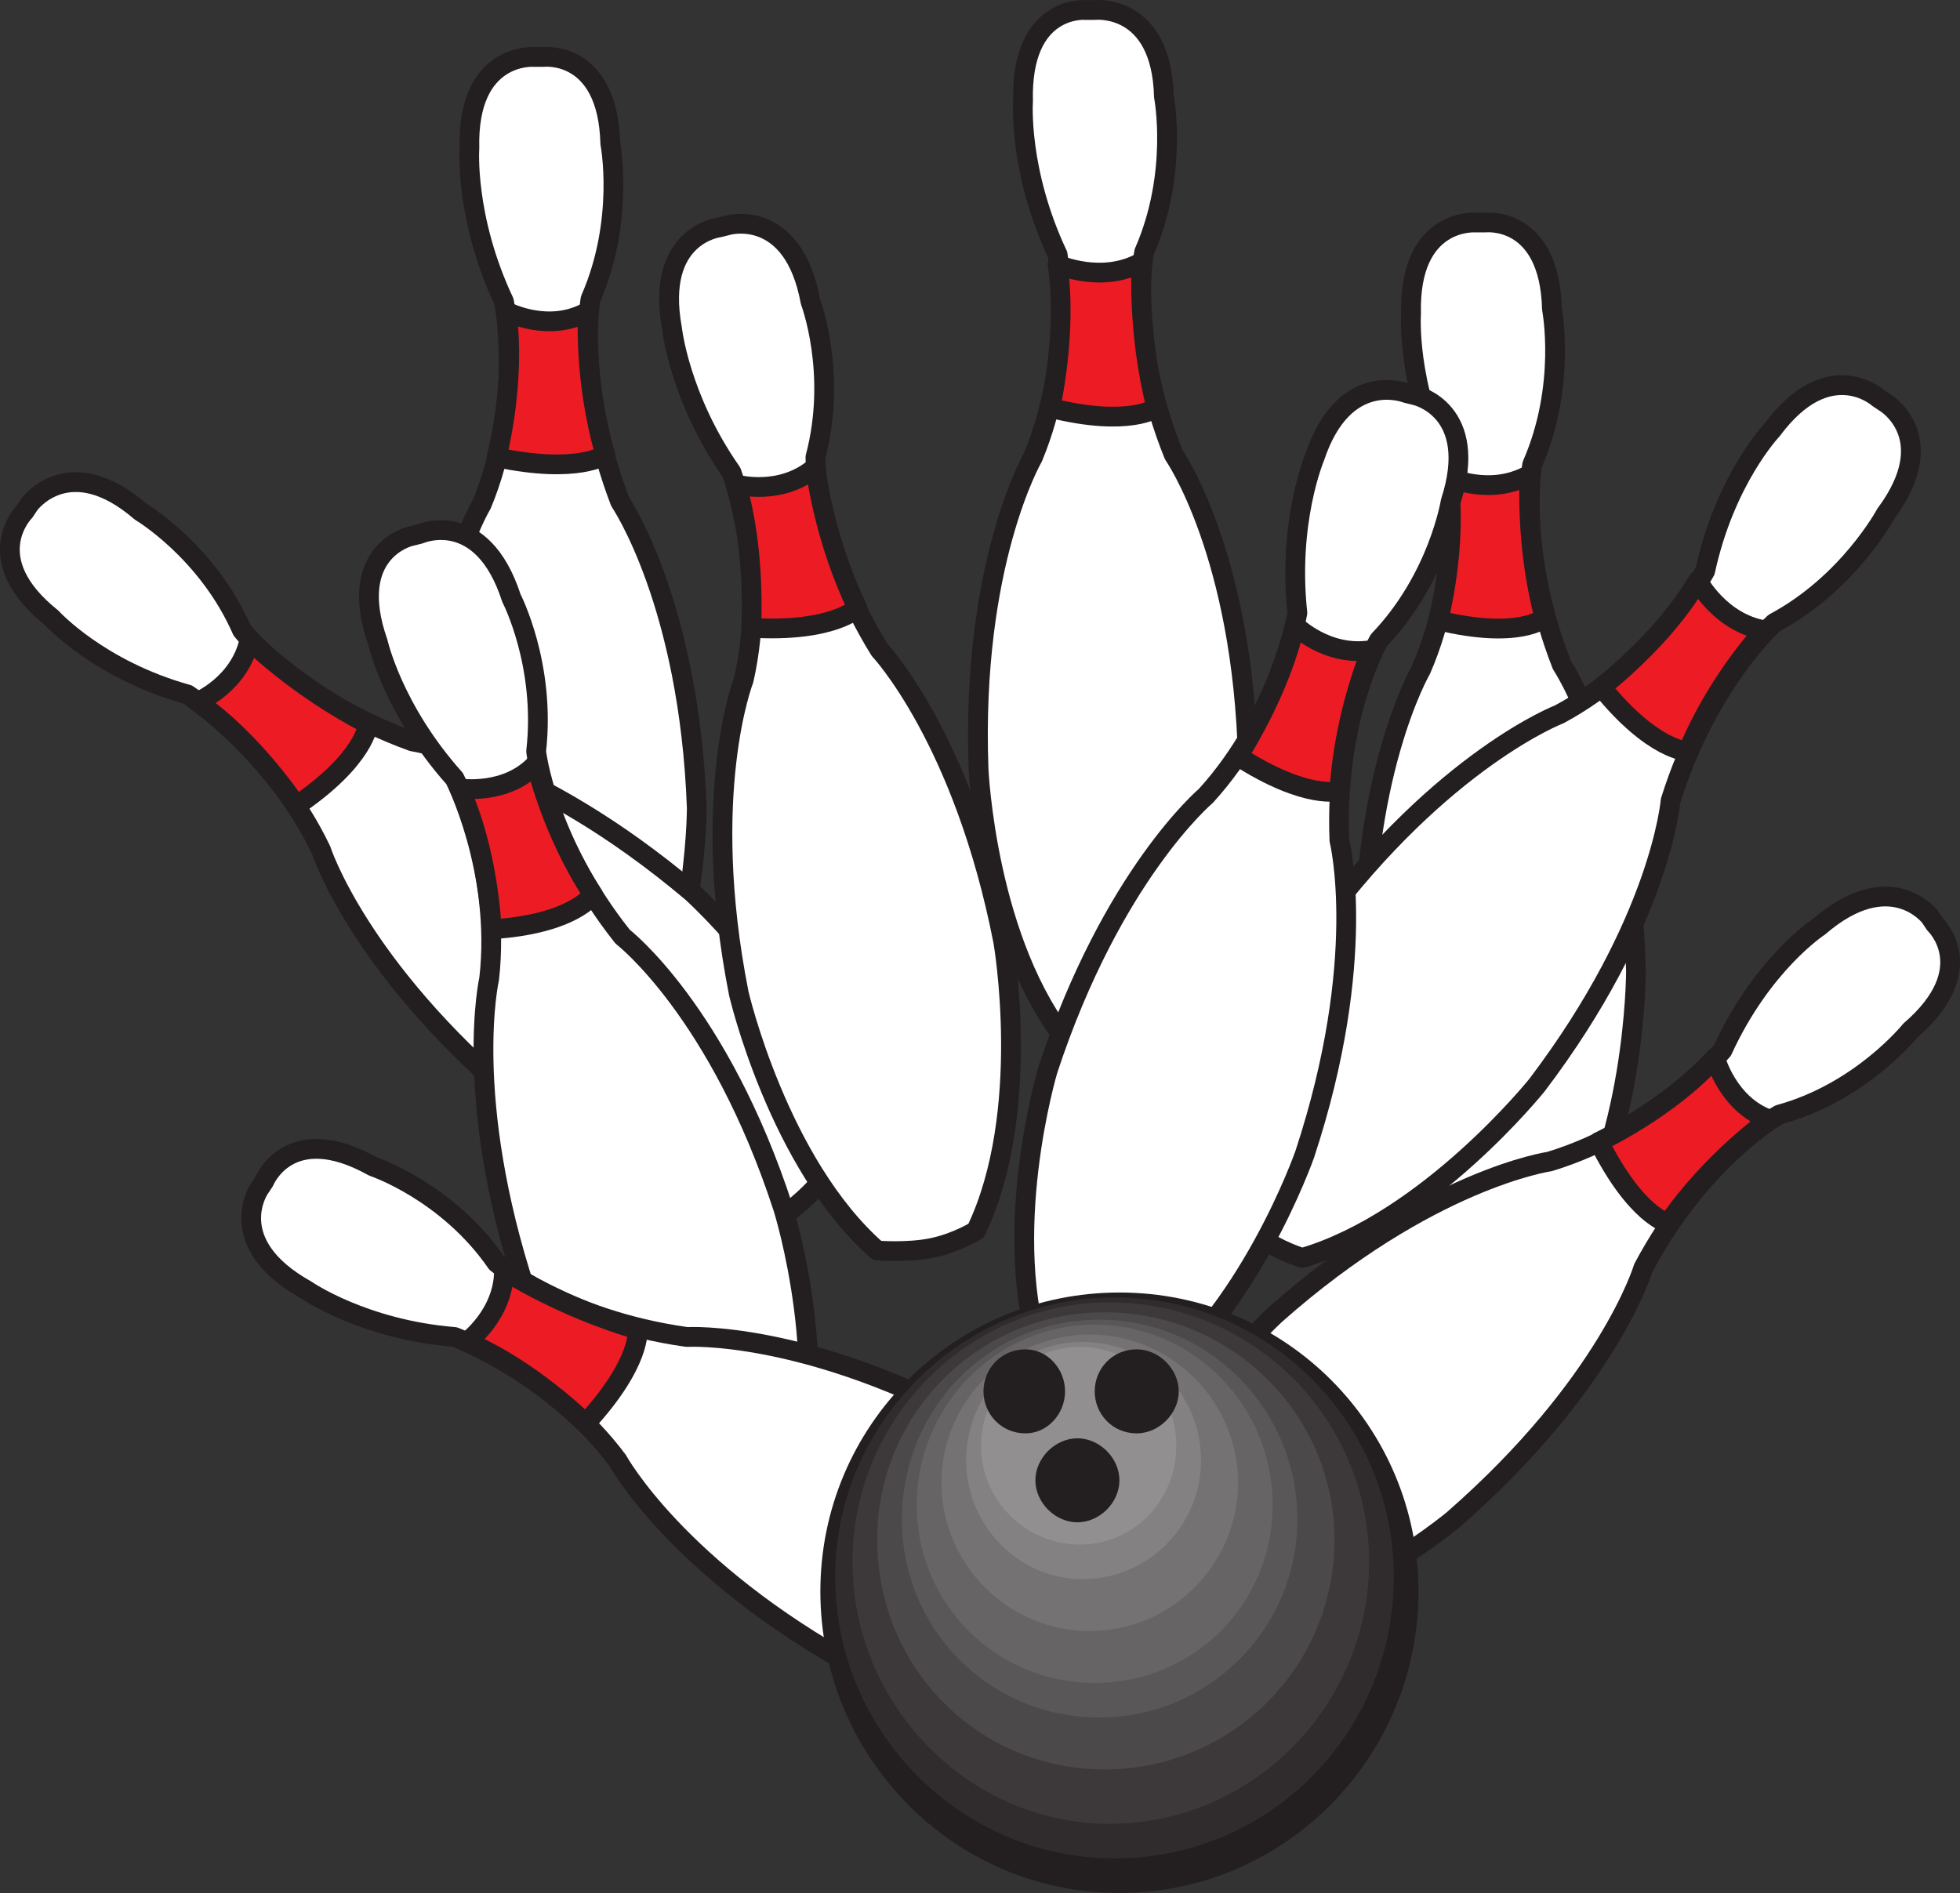 <svg xmlns="http://www.w3.org/2000/svg" width="594.763" height="574.536"><rect width="100%" height="100%" fill="#333333" stroke="none"/><path fill="#fff" fill-rule="evenodd" d="M173.19 333.786c7.5-.75 14.25-3 14.25-3 24-33 24-85.5 24-85.5-2.25-62.25-23.25-93-23.25-93-13.5-35.25-9-61.5-9-61.5 10.5-24 6-47.25 6-47.25-.75-28.5-20.25-26.25-20.25-26.25h-3s-20.25-1.5-19.5 27.75c0 0-1.5 21 10.5 46.5 0 0 6 30.75-6.75 61.5 0 0-19.5 32.25-17.25 94.5 0 0 3 52.5 27.75 84 0 0 9 2.25 16.5 2.25"/><path fill="none" stroke="#231f20" stroke-linecap="round" stroke-linejoin="round" stroke-miterlimit="10" stroke-width="6" d="M173.19 333.786c7.5-.75 14.25-3 14.25-3 24-33 24-85.5 24-85.5-2.25-62.25-23.25-93-23.25-93-13.5-35.25-9-61.5-9-61.5 10.5-24 6-47.25 6-47.25-.75-28.5-20.25-26.25-20.25-26.25h-3s-20.25-1.5-19.5 27.75c0 0-1.5 21 10.5 46.5 0 0 6 30.75-6.75 61.5 0 0-19.5 32.25-17.25 94.5 0 0 3 52.5 27.75 84 0 0 9 2.25 16.5 2.25zm0 0"/><path fill="#ed1c24" fill-rule="evenodd" d="M153.69 94.536s12.75 6.75 24.75 0c0 0-1.5 20.25 5.25 43.5 0 0-8.25 6-33 .75 0 0 6-22.5 3-44.25"/><path fill="none" stroke="#231f20" stroke-linecap="round" stroke-linejoin="round" stroke-miterlimit="10" stroke-width="6" d="M153.69 94.536s12.75 6.75 24.75 0c0 0-1.5 20.25 5.25 43.5 0 0-8.25 6-33 .75 0 0 6-22.5 3-44.25zm0 0"/><path fill="#fff" fill-rule="evenodd" d="M340.44 318.786c8.25 0 15-2.25 15-2.25 23.25-32.25 23.25-85.5 23.25-85.5-1.5-63-22.5-93-22.5-93-14.25-35.25-9-61.5-9-61.5 10.5-24 6-47.25 6-47.25-.75-28.5-21-26.25-21-26.25h-3s-19.5-1.5-18.75 27.75c0 0-1.5 21 10.5 46.5 0 0 5.25 30.75-7.5 61.5 0 0-18.75 32.25-16.5 94.5 0 0 2.25 53.25 27.75 84 0 0 8.25 2.25 15.75 1.5"/><path fill="none" stroke="#231f20" stroke-linecap="round" stroke-linejoin="round" stroke-miterlimit="10" stroke-width="6" d="M340.44 318.786c8.25 0 15-2.25 15-2.25 23.25-32.25 23.25-85.5 23.25-85.5-1.5-63-22.5-93-22.5-93-14.25-35.25-9-61.5-9-61.5 10.5-24 6-47.25 6-47.25-.75-28.5-21-26.25-21-26.25h-3s-19.5-1.5-18.75 27.75c0 0-1.5 21 10.5 46.5 0 0 5.25 30.75-7.5 61.5 0 0-18.75 32.25-16.5 94.5 0 0 2.25 53.25 27.75 84 0 0 8.25 2.25 15.75 1.5zm0 0"/><path fill="#ed1c24" fill-rule="evenodd" d="M320.94 80.286s13.5 6 25.5-.75c0 0-1.5 21 4.5 44.25 0 0-8.25 6-32.25 0 0 0 5.25-22.5 2.25-43.5"/><path fill="none" stroke="#231f20" stroke-linecap="round" stroke-linejoin="round" stroke-miterlimit="10" stroke-width="6" d="M320.94 80.286s13.5 6 25.5-.75c0 0-1.5 21 4.5 44.25 0 0-8.25 6-32.25 0 0 0 5.25-22.5 2.25-43.5zm0 0"/><path fill="#fff" fill-rule="evenodd" d="M458.94 384.036c7.5-.75 14.25-3 14.25-3 23.25-33 23.25-86.25 23.25-86.25-1.5-61.5-22.5-93-22.5-93-13.5-34.5-9-60.75-9-60.75 10.5-24 6-47.25 6-47.25-.75-28.5-20.25-26.25-20.25-26.25h-3s-20.25-1.5-19.5 27.75c0 0-1.5 21 10.5 45.75 0 0 6 31.5-7.5 62.25 0 0-18.75 32.25-17.25 93.75 0 0 3 53.25 28.5 84.75 0 0 9 2.25 16.5 2.25"/><path fill="none" stroke="#231f20" stroke-linecap="round" stroke-linejoin="round" stroke-miterlimit="10" stroke-width="6" d="M458.94 384.036c7.5-.75 14.25-3 14.25-3 23.25-33 23.25-86.25 23.25-86.25-1.5-61.5-22.5-93-22.5-93-13.5-34.5-9-60.75-9-60.75 10.5-24 6-47.25 6-47.25-.75-28.5-20.25-26.25-20.25-26.25h-3s-20.25-1.5-19.5 27.75c0 0-1.5 21 10.5 45.75 0 0 6 31.5-7.5 62.25 0 0-18.75 32.25-17.25 93.75 0 0 3 53.25 28.5 84.75 0 0 9 2.25 16.5 2.25zm0 0"/><path fill="#ed1c24" fill-rule="evenodd" d="M439.44 144.786s12.75 6 24.75-.75c0 0-1.5 21 4.5 43.5 0 0-7.5 6.75-32.25.75 0 0 6-22.5 3-43.5"/><path fill="none" stroke="#231f20" stroke-linecap="round" stroke-linejoin="round" stroke-miterlimit="10" stroke-width="6" d="M439.44 144.786s12.75 6 24.75-.75c0 0-1.5 21 4.5 43.5 0 0-7.5 6.75-32.25.75 0 0 6-22.5 3-43.5zm0 0"/><path fill="#fff" fill-rule="evenodd" d="M381.69 375.036c6 4.5 13.5 6.75 13.5 6.75 38.25-11.25 71.25-52.5 71.25-52.5 37.5-49.5 40.5-86.25 40.5-86.25 11.25-36 31.5-54 31.5-54 22.5-12 33.75-33 33.75-33 17.25-23.25 0-33.75 0-33.75l-2.25-1.5s-15-13.5-32.25 9.75c0 0-14.25 15-20.25 42.75 0 0-15 27.75-44.25 43.5 0 0-35.25 13.5-72.75 63.75 0 0-30 42.75-30 82.5 0 0 5.25 7.5 11.25 12"/><path fill="none" stroke="#231f20" stroke-linecap="round" stroke-linejoin="round" stroke-miterlimit="10" stroke-width="6" d="M381.69 375.036c6 4.5 13.5 6.75 13.5 6.75 38.25-11.25 71.25-52.5 71.25-52.5 37.5-49.5 40.5-86.25 40.5-86.25 11.25-36 31.5-54 31.5-54 22.5-12 33.75-33 33.75-33 17.25-23.25 0-33.75 0-33.75l-2.25-1.5s-15-13.5-32.25 9.75c0 0-14.25 15-20.25 42.75 0 0-15 27.75-44.25 43.5 0 0-35.25 13.5-72.75 63.75 0 0-30 42.75-30 82.5 0 0 5.25 7.5 11.25 12zm0 0"/><path fill="#ed1c24" fill-rule="evenodd" d="M515.19 176.286s6.75 12.75 20.25 15c0 0-14.25 15-23.25 36.75 0 0-10.5 0-26.25-19.5 0 0 18.75-14.25 29.25-32.25"/><path fill="none" stroke="#231f20" stroke-linecap="round" stroke-linejoin="round" stroke-miterlimit="10" stroke-width="6" d="M515.19 176.286s6.75 12.75 20.25 15c0 0-14.25 15-23.25 36.75 0 0-10.5 0-26.25-19.5 0 0 18.75-14.25 29.25-32.25zm0 0"/><path fill="#fff" fill-rule="evenodd" d="M249.69 357.786c5.25-5.25 8.25-12 8.25-12-9-39.75-48-75-48-75-48-40.5-84.75-45.75-84.75-45.75-35.25-12.75-51.75-33.75-51.75-33.75-10.5-24-30.75-36-30.75-36-21.75-18.75-33.75-2.25-33.75-2.25l-1.5 2.25s-14.25 14.25 8.25 32.25c0 0 14.25 15.75 41.25 23.25 0 0 26.25 17.25 40.5 47.25 0 0 11.25 35.25 59.25 75.75 0 0 40.5 33 81 35.25 0 0 7.5-5.25 12-11.25"/><path fill="none" stroke="#231f20" stroke-linecap="round" stroke-linejoin="round" stroke-miterlimit="10" stroke-width="6" d="M249.69 357.786c5.25-5.25 8.25-12 8.25-12-9-39.75-48-75-48-75-48-40.5-84.75-45.75-84.75-45.75-35.25-12.75-51.75-33.75-51.75-33.75-10.5-24-30.75-36-30.75-36-21.75-18.75-33.75-2.25-33.75-2.25l-1.5 2.25s-14.25 14.25 8.25 32.25c0 0 14.25 15.75 41.25 23.25 0 0 26.25 17.25 40.5 47.25 0 0 11.25 35.25 59.25 75.75 0 0 40.5 33 81 35.25 0 0 7.5-5.25 12-11.25zm0 0"/><path fill="#ed1c24" fill-rule="evenodd" d="M59.94 213.036s12.75-5.25 15.75-18.75c0 0 14.25 14.25 36 25.5 0 0-.75 10.5-21.75 24.75 0 0-12.75-19.5-30-31.5"/><path fill="none" stroke="#231f20" stroke-linecap="round" stroke-linejoin="round" stroke-miterlimit="10" stroke-width="6" d="M59.94 213.036s12.75-5.25 15.75-18.75c0 0 14.25 14.25 36 25.5 0 0-.75 10.5-21.75 24.75 0 0-12.75-19.5-30-31.5zm0 0"/><path fill="#fff" fill-rule="evenodd" d="M348.69 488.286c5.25 5.25 11.25 9 11.25 9 40.5-2.25 81-36 81-36 47.25-41.25 57.75-76.5 57.75-76.5 18-33.75 41.25-46.5 41.25-46.5 24.75-6.75 39.75-25.5 39.75-25.5 21.75-18.75 7.5-32.25 7.5-32.25l-1.5-2.25s-12-15.75-33.75 3c0 0-17.25 11.25-29.25 37.5 0 0-20.25 24-52.5 33.75 0 0-36.75 5.25-83.25 46.5 0 0-39 36-47.25 75.75 0 0 3.75 7.5 9 13.5"/><path fill="none" stroke="#231f20" stroke-linecap="round" stroke-linejoin="round" stroke-miterlimit="10" stroke-width="6" d="M348.69 488.286c5.25 5.25 11.25 9 11.25 9 40.5-2.25 81-36 81-36 47.25-41.25 57.75-76.5 57.75-76.5 18-33.75 41.25-46.5 41.25-46.5 24.75-6.75 39.75-25.5 39.75-25.5 21.75-18.75 7.5-32.25 7.5-32.25l-1.5-2.25s-12-15.75-33.75 3c0 0-17.25 11.25-29.25 37.5 0 0-20.25 24-52.5 33.75 0 0-36.75 5.25-83.25 46.5 0 0-39 36-47.25 75.75 0 0 3.75 7.5 9 13.5zm0 0"/><path fill="#ed1c24" fill-rule="evenodd" d="M520.44 321.036s3.75 14.25 16.5 18.75c0 0-17.25 12-30.75 31.5 0 0-9.75-2.25-21-24.75 0 0 21-9.75 35.25-25.5"/><path fill="none" stroke="#231f20" stroke-linecap="round" stroke-linejoin="round" stroke-miterlimit="10" stroke-width="6" d="M520.44 321.036s3.75 14.25 16.5 18.75c0 0-17.25 12-30.75 31.5 0 0-9.75-2.25-21-24.75 0 0 21-9.75 35.25-25.5zm0 0"/><path fill="#fff" fill-rule="evenodd" d="M330.69 420.786c7.5 2.25 15 2.25 15 2.25 33-23.25 50.25-72.75 50.25-72.75 19.5-59.25 10.5-95.25 10.5-95.25-1.5-37.5 12-60.75 12-60.75 18-18.75 21.75-42 21.75-42 9-27.75-10.5-32.25-10.5-32.25l-3-.75s-18.75-7.5-27.75 19.5c0 0-8.25 19.5-5.25 47.25 0 0-5.25 30.75-27.75 55.5 0 0-28.5 24-48 83.25 0 0-15 50.25-1.5 88.5 0 0 6.75 5.25 14.25 7.5"/><path fill="none" stroke="#231f20" stroke-linecap="round" stroke-linejoin="round" stroke-miterlimit="10" stroke-width="6" d="M330.69 420.786c7.5 2.25 15 2.25 15 2.25 33-23.25 50.25-72.75 50.25-72.75 19.5-59.25 10.5-95.25 10.5-95.25-1.5-37.5 12-60.75 12-60.75 18-18.75 21.75-42 21.75-42 9-27.75-10.5-32.25-10.5-32.25l-3-.75s-18.75-7.5-27.75 19.5c0 0-8.25 19.5-5.25 47.25 0 0-5.25 30.75-27.75 55.5 0 0-28.5 24-48 83.25 0 0-15 50.25-1.5 88.5 0 0 6.75 5.25 14.25 7.5zm0 0"/><path fill="#ed1c24" fill-rule="evenodd" d="M392.94 189.786s9.75 9.75 23.25 7.5c0 0-8.25 18.75-9.75 42.75 0 0-9.75 3-30.75-10.5 0 0 12.75-19.5 17.25-39.75"/><path fill="none" stroke="#231f20" stroke-linecap="round" stroke-linejoin="round" stroke-miterlimit="10" stroke-width="6" d="M392.94 189.786s9.75 9.75 23.25 7.5c0 0-8.25 18.75-9.75 42.75 0 0-9.75 3-30.75-10.5 0 0 12.75-19.5 17.25-39.75zm0 0"/><path fill="#fff" fill-rule="evenodd" d="M227.19 462.036c7.5-2.25 12.75-6.75 12.75-6.75 13.5-38.25-2.25-88.5-2.25-88.5-19.5-60-48.75-82.5-48.75-82.5-23.25-29.25-26.25-56.25-26.25-56.25 3-26.25-7.5-46.5-7.5-46.5-9-27.75-27.75-19.5-27.75-19.5l-3 .75s-19.5 4.5-9.75 32.25c0 0 4.5 20.25 23.25 41.25 0 0 14.25 27.75 10.5 60.75 0 0-8.25 36 11.25 95.25 0 0 18 50.25 51.75 72.75 0 0 8.25-.75 15.75-3"/><path fill="none" stroke="#231f20" stroke-linecap="round" stroke-linejoin="round" stroke-miterlimit="10" stroke-width="6" d="M227.19 462.036c7.5-2.25 12.75-6.75 12.75-6.75 13.5-38.25-2.25-88.5-2.25-88.5-19.5-60-48.75-82.5-48.75-82.5-23.25-29.25-26.25-56.25-26.25-56.25 3-26.25-7.5-46.5-7.5-46.5-9-27.75-27.75-19.5-27.75-19.5l-3 .75s-19.5 4.5-9.75 32.25c0 0 4.5 20.25 23.25 41.25 0 0 14.25 27.75 10.5 60.75 0 0-8.25 36 11.25 95.25 0 0 18 50.25 51.75 72.75 0 0 8.25-.75 15.75-3zm0 0"/><path fill="#ed1c24" fill-rule="evenodd" d="M139.44 239.286s14.25 2.25 23.25-7.5c0 0 4.5 20.25 17.25 39.75 0 0-6 9-30.75 10.5 0 0-.75-23.25-9.75-42.75"/><path fill="none" stroke="#231f20" stroke-linecap="round" stroke-linejoin="round" stroke-miterlimit="10" stroke-width="6" d="M139.44 239.286s14.25 2.25 23.25-7.5c0 0 4.5 20.25 17.25 39.75 0 0-6 9-30.75 10.5 0 0-.75-23.25-9.75-42.75zm0 0"/><path fill="#fff" fill-rule="evenodd" d="M282.69 378.786c7.5-1.5 13.5-5.25 13.5-5.25 17.25-36 8.25-87.75 8.25-87.75-12-61.5-37.5-88.5-37.5-88.5-19.5-31.5-19.5-58.5-19.5-58.5 6.75-25.5-1.5-47.25-1.5-47.25-5.25-28.5-24.75-23.25-24.75-23.25l-3 .75s-19.5 2.25-14.25 30.75c0 0 2.25 21 18 43.5 0 0 11.25 30 3.75 63 0 0-13.5 34.5-1.5 95.25 0 0 12 51.75 42 78 0 0 9 .75 16.5-.75"/><path fill="none" stroke="#231f20" stroke-linecap="round" stroke-linejoin="round" stroke-miterlimit="10" stroke-width="6" d="M282.69 378.786c7.5-1.5 13.5-5.25 13.5-5.25 17.25-36 8.25-87.75 8.25-87.75-12-61.5-37.5-88.5-37.5-88.5-19.5-31.5-19.5-58.5-19.5-58.5 6.75-25.5-1.5-47.25-1.5-47.25-5.25-28.5-24.75-23.25-24.75-23.25l-3 .75s-19.5 2.25-14.25 30.75c0 0 2.25 21 18 43.5 0 0 11.25 30 3.75 63 0 0-13.5 34.5-1.5 95.25 0 0 12 51.75 42 78 0 0 9 .75 16.5-.75zm0 0"/><path fill="#ed1c24" fill-rule="evenodd" d="M223.44 147.036s13.5 3.75 24-5.25c0 0 2.25 21 12.75 42.75 0 0-7.5 7.5-32.25 6 0 0 1.5-23.25-4.5-43.5"/><path fill="none" stroke="#231f20" stroke-linecap="round" stroke-linejoin="round" stroke-miterlimit="10" stroke-width="6" d="M223.44 147.036s13.5 3.75 24-5.25c0 0 2.25 21 12.75 42.75 0 0-7.5 7.5-32.25 6 0 0 1.5-23.25-4.5-43.5zm0 0"/><path fill="#fff" fill-rule="evenodd" d="M356.94 511.536c3.75-6.75 4.5-14.25 4.5-14.25-16.5-36.75-62.25-63.75-62.25-63.75-54-30-90.75-27.75-90.75-27.75-37.5-5.25-57.75-22.5-57.75-22.5-15-21.75-37.5-29.25-37.5-29.25-25.5-14.25-33 4.5-33 4.5l-1.5 2.25s-11.25 16.5 14.25 30.75c0 0 17.25 12 45 14.25 0 0 30 11.25 49.5 37.5 0 0 18 33 72.75 63 0 0 46.5 24 87 18 0 0 6-6.75 9.75-12.75"/><path fill="none" stroke="#231f20" stroke-linecap="round" stroke-linejoin="round" stroke-miterlimit="10" stroke-width="6" d="M356.94 511.536c3.75-6.75 4.5-14.25 4.5-14.25-16.5-36.75-62.25-63.75-62.25-63.75-54-30-90.75-27.75-90.75-27.75-37.5-5.25-57.75-22.5-57.75-22.5-15-21.75-37.5-29.25-37.5-29.25-25.5-14.25-33 4.5-33 4.5l-1.5 2.25s-11.25 16.5 14.25 30.75c0 0 17.25 12 45 14.25 0 0 30 11.25 49.5 37.5 0 0 18 33 72.75 63 0 0 46.5 24 87 18 0 0 6-6.75 9.75-12.75zm0 0"/><path fill="#ed1c24" fill-rule="evenodd" d="M141.69 407.286s11.25-8.25 11.25-21.75c0 0 17.25 11.25 40.5 18 0 0 1.5 9.75-15.75 28.5 0 0-16.5-16.5-36-24.75"/><path fill="none" stroke="#231f20" stroke-linecap="round" stroke-linejoin="round" stroke-miterlimit="10" stroke-width="6" d="M141.69 407.286s11.25-8.25 11.25-21.75c0 0 17.25 11.25 40.5 18 0 0 1.5 9.75-15.75 28.5 0 0-16.5-16.5-36-24.75zm0 0"/><path fill="#231f20" fill-rule="evenodd" d="M339.69 574.536c50.25 0 90.75-41.25 90.75-91.5s-40.5-90.75-90.75-90.75-90.75 40.5-90.75 90.75 40.5 91.5 90.75 91.5"/><path fill="#231f20" fill-rule="evenodd" d="M338.94 393.036c48.75 0 87.75 39 87.75 87.75s-39 88.5-87.75 88.5c-48 0-87.75-39.75-87.75-88.5s39.75-87.75 87.75-87.75"/><path fill="#302c2d" fill-rule="evenodd" d="M338.19 393.786c47.25 0 84.75 38.25 84.75 84.75 0 47.25-37.5 85.5-84.75 85.5-46.5 0-84.75-38.25-84.75-85.5 0-46.5 38.25-84.75 84.75-84.75"/><path fill="#302c2d" fill-rule="evenodd" d="M337.44 394.536c45.75 0 81.75 36.75 81.75 81.75 0 45.75-36 82.5-81.75 82.5-45 0-81-36.75-81-82.5 0-45 36-81.75 81-81.75"/><path fill="#3d393a" fill-rule="evenodd" d="M336.69 395.286c43.5 0 78.75 35.25 78.75 78.75s-35.25 79.5-78.75 79.5c-42.75 0-78-36-78-79.5s35.25-78.75 78-78.75"/><path fill="#3d393a" fill-rule="evenodd" d="M336.69 396.036c41.25 0 75.75 34.5 75.75 75.75 0 42-34.5 75.75-75.75 75.75-42 0-75.75-33.75-75.75-75.75 0-41.25 33.75-75.75 75.75-75.75"/><path fill="#3d393a" fill-rule="evenodd" d="M335.94 396.786c39.75 0 72.75 33 72.75 72.75 0 40.5-33 72.75-72.75 72.75s-72-32.25-72-72.75c0-39.75 32.25-72.75 72-72.75"/><path fill="#4c494a" fill-rule="evenodd" d="M335.19 398.286c38.25 0 69.75 30.75 69.75 69 0 39-31.5 69.75-69.75 69.75s-69-30.75-69-69.75c0-38.25 30.75-69 69-69"/><path fill="#4c494a" fill-rule="evenodd" d="M334.44 399.036c36.75 0 66.75 29.25 66.75 66 0 37.5-30 66.75-66.75 66.75s-66-29.25-66-66.75c0-36.75 29.25-66 66-66"/><path fill="#4c494a" fill-rule="evenodd" d="M333.69 399.786c35.25 0 63.75 28.5 63.75 63.75 0 34.5-28.5 63-63.75 63-34.5 0-63-28.5-63-63 0-35.25 28.5-63.75 63-63.75"/><path fill="#5a5758" fill-rule="evenodd" d="M333.69 400.536c33 0 60 27 60 60.75 0 33-27 60-60 60-33.75 0-60-27-60-60 0-33.75 26.25-60.75 60-60.75"/><path fill="#5a5758" fill-rule="evenodd" d="M332.94 401.286c31.5 0 57 25.5 57 57.75 0 31.5-25.5 57-57 57s-57-25.5-57-57c0-32.25 25.5-57.75 57-57.75"/><path fill="#676465" fill-rule="evenodd" d="M332.19 402.036c30 0 54 24.75 54 54.75s-24 54-54 54-54-24-54-54 24-54.75 54-54.75"/><path fill="#676465" fill-rule="evenodd" d="M331.44 402.786c28.5 0 51.75 23.25 51.75 51.75 0 27.75-23.25 51-51.75 51-27.75 0-50.25-23.25-50.25-51 0-28.5 22.5-51.75 50.25-51.75"/><path fill="#676465" fill-rule="evenodd" d="M330.69 403.536c27 0 48.75 21.75 48.75 48.75 0 26.25-21.75 48-48.75 48-26.25 0-47.25-21.75-47.25-48 0-27 21-48.75 47.25-48.75"/><path fill="#747272" fill-rule="evenodd" d="M330.69 405.036c24.75 0 45 20.25 45 45s-20.25 45-45 45-45-20.25-45-45 20.25-45 45-45"/><path fill="#747272" fill-rule="evenodd" d="M329.94 405.786c23.25 0 42 18.75 42 42s-18.75 42-42 42-42-18.75-42-42 18.75-42 42-42"/><path fill="#747272" fill-rule="evenodd" d="M329.19 406.536c21.75 0 39 17.25 39 39 0 21-17.25 39-39 39-21 0-38.25-18-38.25-39 0-21.75 17.25-39 38.25-39"/><path fill="#848182" fill-rule="evenodd" d="M328.44 407.286c20.25 0 36 15.75 36 36 0 19.5-15.75 36-36 36-19.5 0-35.25-16.5-35.25-36 0-20.25 15.75-36 35.25-36"/><path fill="#848182" fill-rule="evenodd" d="M328.44 408.036c18 0 32.25 15 32.25 33s-14.25 33-32.25 33c-18.75 0-33-15-33-33s14.25-33 33-33"/><path fill="#918f90" fill-rule="evenodd" d="M327.69 408.786c16.5 0 29.25 13.5 29.25 30s-12.75 30-29.25 30-30-13.5-30-30 13.5-30 30-30"/><path fill="#918f90" fill-rule="evenodd" d="M326.94 463.536c15 0 27-12 27-27s-12-27-27-27-27 12-27 27 12 27 27 27"/><path fill="#231f20" fill-rule="evenodd" d="M311.19 435.036c6.75 0 12-6 12-12.75s-5.25-12.75-12-12.75c-7.5 0-12.75 6-12.75 12.75s5.25 12.75 12.75 12.75m33.75 0c6.75 0 12.75-6 12.75-12.75s-6-12.75-12.75-12.75c-7.5 0-12.75 6-12.75 12.75s5.25 12.75 12.75 12.75m-18 27c6.75 0 12.75-6 12.75-12.75s-6-12.75-12.75-12.75-12.75 6-12.75 12.75 6 12.75 12.75 12.75"/></svg>

